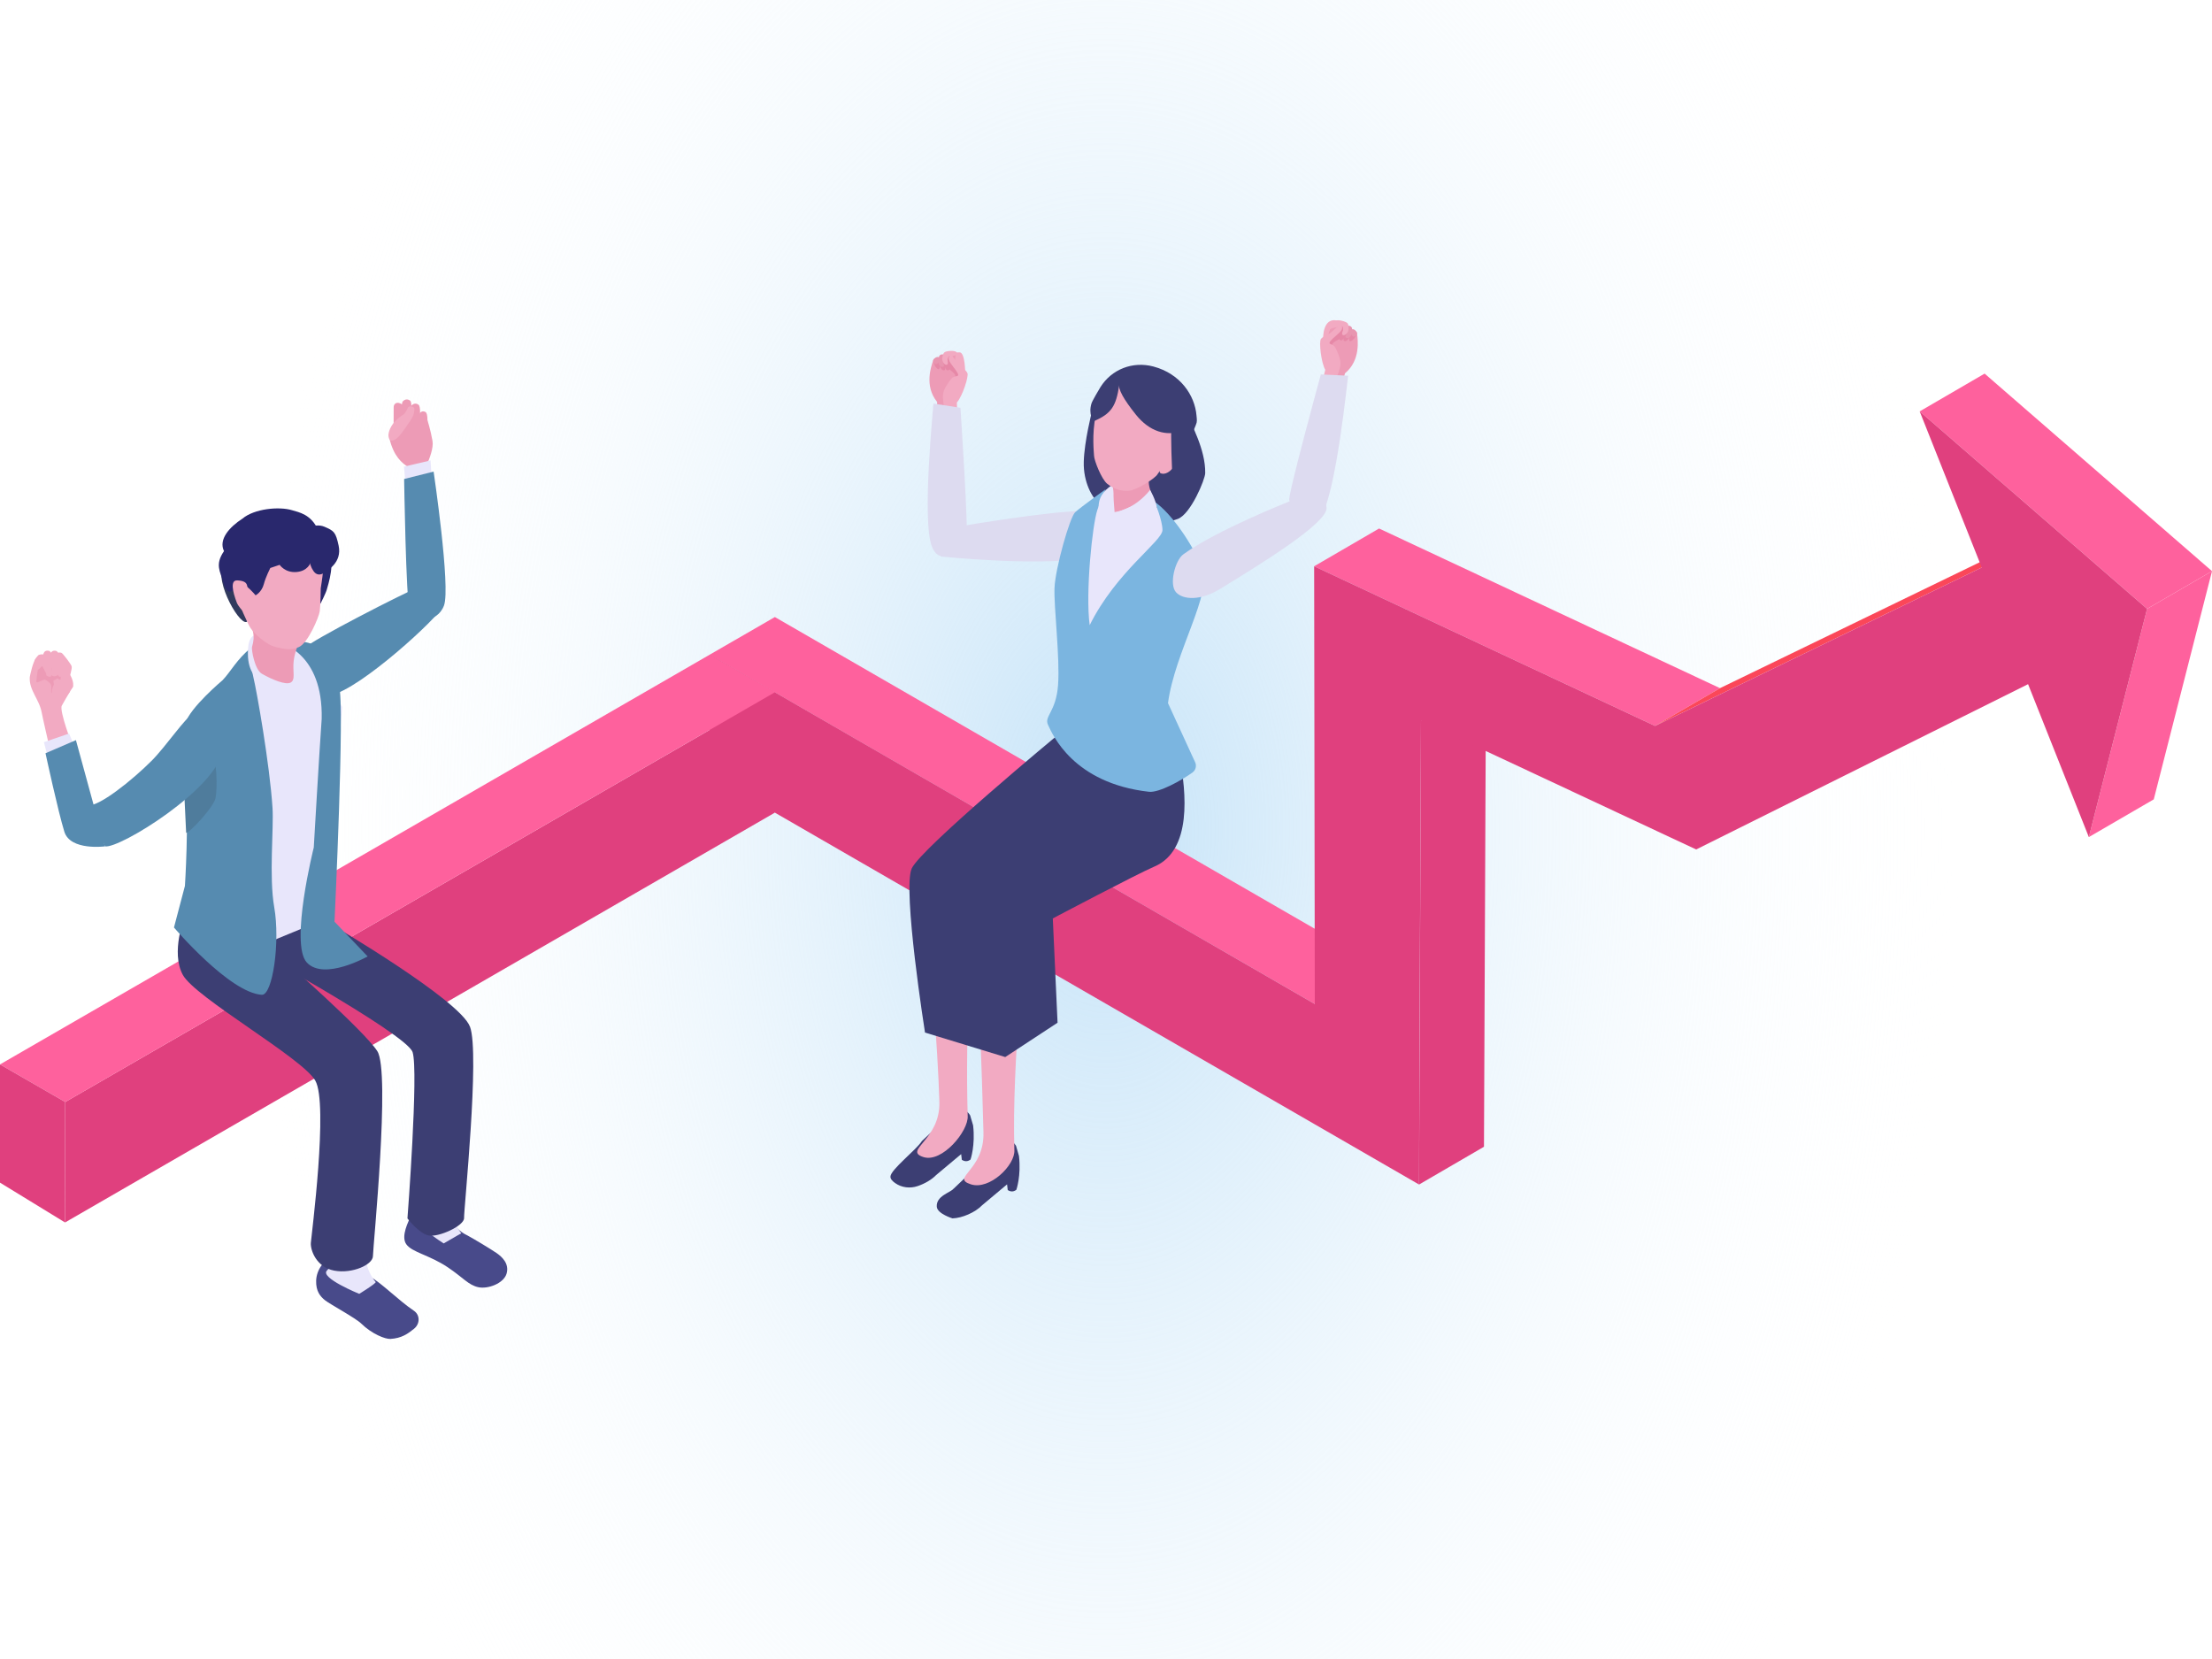 <?xml version="1.0" encoding="UTF-8"?><svg id="_レイヤー_2" xmlns="http://www.w3.org/2000/svg" xmlns:xlink="http://www.w3.org/1999/xlink" viewBox="0 0 400 300"><defs><style>.cls-1{fill:#fe619d;}.cls-2{fill:#568bb0;}.cls-3{fill:#4f7c9c;}.cls-4{fill:#3c3e73;}.cls-5{fill:#313a5d;}.cls-6{fill:url(#_名称未設定グラデーション_35);}.cls-7{fill:#e0407e;}.cls-8{fill:#fb4759;}.cls-9{fill:#ed9bb6;}.cls-10{fill:#484a8a;}.cls-11{fill:#e895b0;}.cls-12{fill:#e8e6fb;}.cls-13{fill:#dddbf0;}.cls-14{fill:#29286d;}.cls-15{fill:#7bb5e0;}.cls-16{fill:#e688a7;}.cls-17{fill:#f2aac2;}</style><radialGradient id="_名称未設定グラデーション_35" cx="200" cy="-40.3" fx="200" fy="-40.3" r="155.72" gradientTransform="translate(0 215.56) scale(1 1.63)" gradientUnits="userSpaceOnUse"><stop offset="0" stop-color="#c5e3f8"/><stop offset="1" stop-color="#fff" stop-opacity="0"/></radialGradient></defs><g id="_レイヤー_1-2"><rect class="cls-6" width="400" height="300"/><polygon class="cls-1" points="249.51 174.74 237.76 181.56 128.33 118.39 140.12 111.58 249.51 174.74"/><polygon class="cls-7" points="256.96 130.32 256.61 214.2 268.35 207.37 268.71 123.49 256.96 130.32"/><polygon class="cls-1" points="237.64 102.4 249.38 95.57 311.03 124.44 299.28 131.27 237.64 102.4"/><polygon class="cls-8" points="299.28 131.27 311.03 124.44 370.1 95.8 358.36 102.62 299.28 131.27"/><polygon class="cls-1" points="388.26 110.1 400 103.28 389.47 144.55 377.73 151.37 388.26 110.1"/><polygon class="cls-1" points="347.14 74.39 358.88 67.56 400 103.28 388.26 110.1 347.14 74.39"/><polygon class="cls-7" points="347.14 74.39 388.26 110.1 377.73 151.37 366.74 123.72 306.72 153.61 256.96 130.32 256.67 192.48 256.61 214.2 237.7 203.28 128.27 140.11 128.34 118.38 237.76 181.56 237.64 102.4 299.28 131.27 358.36 102.62 347.14 74.39"/><polygon class="cls-7" points="11.82 199.26 11.76 221.06 140.09 146.97 140.15 125.17 11.82 199.26"/><polygon class="cls-1" points="11.8 199.28 0 192.48 128.33 118.39 140.15 125.17 11.8 199.28"/><polygon class="cls-7" points="0 192.48 0 213.86 11.76 221.06 11.8 199.28 0 192.48"/><path class="cls-13" d="M173.38,95.2s22.59-3.84,24.93-2.55c2.35,1.29.92,7.76-2.99,8.38-8.4,1.33-25.24-.4-25.24-.4l3.3-5.43Z"/><path class="cls-9" d="M172.94,72.35s.95-1.62,1.18-3.39c.21-1.62-.31-3.4-.36-3.52-.06-.15-.06-.91-.54-1.38-.32-.32-1.22-.43-1.54-.39-.74.09-1.33.83-1.77,1.01-.51.22-1-.03-1.16.46-.36,1.09-1.65,4.64.7,7.53.12,1.75,0,1.97-.09,4.83l3.79-.11c-.35-1.53-.21-5.04-.21-5.04Z"/><path class="cls-16" d="M169.94,64.96c.07.23,0,.82.03,1,.03.19,0,.81-.26.81s-.59-.53-.59-.53c0,0-.51-.76-.14-1.24.37-.48.83-.44.96-.05Z"/><path class="cls-11" d="M169.97,64.81c.07.23-.15.61-.15.61,0,0-.3.46-.58.43-.32-.04-.62-.58-.42-.84.13-.16.28-.31.45-.39.32-.14.62-.06.7.2Z"/><path class="cls-16" d="M170.91,66.37c-.06-.26-.12-.31-.16-.58,0-.02,0-.04-.02-.05-.01,0-.03,0-.05,0-.24.02-.95-.04-.92.07.05.19.39.84.53.99.22.23.46.19.56.11.1-.07.1-.39.06-.53Z"/><path class="cls-11" d="M170.7,65.15c0-.24.28-.48.2-.71-.13-.4-.69-.5-1.02-.12-.1.12-.14.54-.16.69-.09.7.07.85.21,1.12s.75.33.81-.07c.08-.52-.04-.91-.04-.91Z"/><path class="cls-17" d="M173.53,63.71c1.04.04,1.01,3.9,1.01,3.9-1.06.34-1.91-2.04-1.91-2.04l.19-1.46s-.33-.43.71-.39Z"/><path class="cls-16" d="M170.75,66.16c.03.12.35.72.45.78.11.06.4.05.48-.11.09-.16,0-.5,0-.59-.04-.39-.04-1.12-.16-1.44-.03-.07-.82-.37-1,.08-.18.45.19,1.13.22,1.28Z"/><path class="cls-17" d="M171.34,65.11c.05-.39.28-.74.28-.74,0,0,.95.02,1.3-.17.13-.07.34-.26,0-.56-.35-.31-1.78-.19-2.09.04-.31.23-.34.63-.39.8-.26.96.44,1.54.72,1.49.43-.08.18-.73.19-.86Z"/><path class="cls-16" d="M171.21,70.65c1.2-.24,2.86-3.38,2.54-3.8-.23-.31-.57-.52-.85-.78-.5-.45-.56-.83-.76-1.58-.04-.15-.17-.22-.31-.17-.66.23-.32.93-.3,1.72.01.48-.08.28.02.56.09.29,1.16.81,1.22,1.4.05.51-2.75,2.87-1.55,2.64Z"/><path class="cls-17" d="M173.04,72.78c1.02-1.15,2.17-4.77,1.9-5.31-.31-.63-.96-.96-1.25-1.22-.36-.33-.91-1.13-1.32-1.65-.15-.19-.11-.46-.22-.49-.43-.15-.67.58-.57.93.13.43.46.83.77,1.26.06.08.97,1.18.92,1.52-.04.35-.74.07-1.23.65-.49.58-1.36,1.83-1.5,2.74-.14.92.2,2.16.18,2.74-.04,1.73-.28,3.25-.17,3.5,0,.01,2.64-.02,2.64-.02,0,0-.14-3.72-.16-4.66Z"/><path class="cls-13" d="M174.72,97.17s-4.24,6.33-6.17,1.74c-1.93-4.59.28-25.68.24-25.93l4.89.76s1.55,23.3,1.04,23.43Z"/><path class="cls-4" d="M166.71,206.33c3.97-3.84,1.99-.91,4.42-5.33,1.47-.13,3.13-1.16,4.3.68l.54,1.83c.42,3.63-.47,6.17-.47,6.17-.5.38-1.02.4-1.57.05l-.12-1.03-4.53,3.79c-.81.84-2.07,1.56-3.33,1.99-1.36.46-2.88.3-4.06-.53-.47-.33-.89-.73-.87-1.19.04-1.27,4.73-4.87,5.69-6.43Z"/><path class="cls-17" d="M166.97,209.23c3.38,1.11,8.21-4.71,8.02-7.45-.49-16.47.82-30.89.42-41.88-.1-2.9-7.84-3.72-9.08-.56,1.9,11.43,3.27,30.6,3.54,39.91.2,6.93-6.62,8.76-2.9,9.98Z"/><path class="cls-4" d="M172.45,214.95c3.94-3.82,4.6-4.03,7.01-8.43,1.46-.13,3.11-1.15,4.27.68l.53,1.82c.42,3.61-.47,6.13-.47,6.13-.5.38-1.01.4-1.56.05l-.12-1.03-4.5,3.77c-1.26,1.31-3.63,2.33-5.37,2.38,0,0-2.75-.83-2.84-2.11-.14-1.98,2.52-2.56,3.03-3.26Z"/><path class="cls-17" d="M175.55,214.16c3.38,1.11,8.07-3.47,7.88-6.21-.49-16.47,2.17-36.25,1.77-47.24-.1-2.9-7.4.37-10.06.55,1.9,11.43,2.44,34.17,2.7,43.48.2,6.93-6.01,8.21-2.29,9.42Z"/><path class="cls-4" d="M164.87,157.04c1.72-3.7,26.62-24.31,26.62-24.31,0,0,19.73,7.12,21.83,4.24,1.2,6.32,2.26,16.84-4.59,19.74-3.08,1.31-18.35,9.37-18.35,9.37l.86,18.86-9.46,6.21-14.51-4.43s-4.11-25.97-2.4-29.67Z"/><path class="cls-4" d="M214.95,75.37c-.54-2-17.52-.83-17.52-.83,0,0-1.35,5.26-1.45,8.95-.11,3.69,1.57,6.61,2.64,7.35,1.58,1.09,7.2,4.61,7.2,4.61,0,0,4.84-.73,7.18-1.62,2.34-.89,4.92-7.14,4.94-8.27.08-4.34-2.67-8.99-2.99-10.18Z"/><path class="cls-12" d="M204.25,87.89c3.24,1.64,8.12,7.27,8.12,7.27l-3.63,45.69-12.48-7.16-2.98-31.59s.83-9.37,3.76-10.94c2.93-1.57,3.97-4.91,7.21-3.27Z"/><path class="cls-15" d="M190.69,106.3c.14-3.51,2.76-12.78,3.74-13.68s5.5-4.15,5.5-4.15c0,0-.86,1.91-1.48,3.7-.92,2.66-2.19,15.06-1.4,20.88,4.8-9.68,13.16-15.19,13.16-17.2,0-1.78-1.41-5.1-1.41-5.1,2.93,1.98,6.73,7.45,8.62,11.95,1.89,4.5-4.98,15.16-6.21,24.45l4.91,10.69c.3.65.1,1.43-.48,1.85-1.94,1.41-6.04,3.69-7.86,3.49-13.79-1.55-17.5-10.48-18.26-12.09-.76-1.6,1.44-2.29,1.81-7.2.37-4.92-.78-14.09-.64-17.6Z"/><path class="cls-12" d="M202,87.33c-.74.16-2.41,1.22-3.04,2.75-.77,1.86.2,4.32.2,4.32l3.02-.09.42-.7c-.15-.58-.44-4.86-.6-6.28Z"/><path class="cls-9" d="M199.84,82.05c.48,3.65,1.59,5.22,1.52,7.56-.02.53.21,3.2.21,3.2,0,0,7.05-2.7,6.83-3.18-1.89-4.15.78-4.35.92-7.88l-9.48.3Z"/><path class="cls-17" d="M211.24,69c-.5-.33-5.18-1.44-5.81-1.37-9.28,1.08-7.61,13.89-7.59,14.79.01.81,1.34,4.24,2.39,5.07,1.14.9,2.4,1.36,3.86,1.26,1.47-.1,4.85-2.28,5.22-2.99.42-.8,9.7-11.57,1.92-16.76Z"/><path class="cls-17" d="M209.85,85.56c.78.39,1.94-.27,2.59-1.48.65-1.21.55-2.5-.23-2.9-.78-.39-3.14,3.98-2.36,4.38Z"/><path class="cls-4" d="M216.37,75.17c-.31-3.72-2.95-7.6-7.79-8.89-3.78-1.01-7.59.52-9.59,3.73-.25.4-1.47,2.47-1.61,2.93-.6,1.89.32,3.26.32,3.26,3.35-1.39,4.12-2.83,4.69-6.54,1.13,2.38,2.93,3.55,5.08,4.12,2.21.59,5.24-.04,5.24-.04,0,0-.62,1.52-.86,3.18-.2,1.46.11,8.49.11,8.49,0,0,3.45-4.96,3.77-5.85.32-.89-.07-1.17.11-1.64.05-.15.12-.42.4-1.06.28-.63.19-.96.13-1.67Z"/><path class="cls-4" d="M213.32,73.16l-11-3.8c-.09,1.08.81,2.78,3.1,5.64,2.43,3.03,5.52,3.97,8.3,2.91.07-1.1-.4-4.75-.4-4.75Z"/><path class="cls-12" d="M207.97,88.59s-2.84,3.88-7.18,4.09l-.36.67s0,0,0,0c.55,1.33,2.96,3.29,2.96,3.29,0,0,6.04-3.33,5.81-4.85-.23-1.52-1.24-3.2-1.24-3.2Z"/><path class="cls-13" d="M233.29,90.62s-13.29,5.23-19.32,9.63c-1.47,1.07-2.61,5.45-1.3,6.86,1.31,1.41,4.51,1.5,7.89-.57,7.18-4.39,19.46-11.92,19.32-14.68-.22-4.07-2.59-2.72-6.58-1.24Z"/><path class="cls-9" d="M239.86,66.51s-.61-1.78-.48-3.56c.12-1.63.98-3.27,1.06-3.38.09-.13.24-.88.8-1.25.37-.25,1.28-.17,1.59-.07.71.24,1.14,1.08,1.53,1.34.46.31.98.17,1.04.68.13,1.14.69,4.88-2.19,7.24-.47,1.69-.4,1.93-.88,4.75l-3.7-.86c.65-1.43,1.21-4.9,1.21-4.9Z"/><path class="cls-16" d="M244.27,59.87c-.12.21-.16.8-.23.98-.07.18-.15.79.09.85.24.05.68-.4.68-.4,0,0,.65-.64.39-1.19-.27-.55-.73-.6-.93-.24Z"/><path class="cls-11" d="M244.27,59.71c-.12.21.03.63.03.63,0,0,.2.51.48.54.32.03.72-.45.58-.74-.09-.19-.22-.36-.36-.47-.28-.2-.59-.19-.73.05Z"/><path class="cls-16" d="M243.03,61.05c.11-.24.18-.28.27-.53,0-.02.02-.04.03-.05.02,0,.03,0,.05,0,.23.07.93.15.89.25-.08.18-.55.75-.71.86-.26.19-.49.09-.57,0-.09-.09-.01-.41.04-.53Z"/><path class="cls-11" d="M243.48,59.9c.04-.24-.17-.53-.05-.74.21-.37.78-.35,1.03.09.08.13.03.55.01.71-.05.7-.24.82-.43,1.05-.19.23-.8.17-.78-.23.03-.52.22-.88.22-.88Z"/><path class="cls-17" d="M241.76,57.95c-2.56-.54-2.49,3.12-2.49,3.12.97.55.92-.93,1.21-1.43.28-.5,1.51-.27,1.72-.77.21-.5.37-.75-.44-.92Z"/><path class="cls-16" d="M243.24,60.88c-.05.11-.49.63-.6.67-.12.04-.4-.03-.45-.21-.05-.18.09-.5.12-.58.11-.37.27-1.09.45-1.38.04-.06.88-.2.96.28.08.48-.41,1.07-.47,1.21Z"/><path class="cls-17" d="M242.86,59.74c.03-.4-.13-.78-.13-.78,0,0-.94-.17-1.24-.43-.11-.1-.28-.32.12-.55.4-.23,1.79.17,2.04.45.25.29.21.69.22.86.06,1-.74,1.42-1,1.31-.4-.16-.02-.76-.01-.88Z"/><path class="cls-16" d="M241.89,65.19c-1.13-.47-2.13-3.88-1.73-4.23.29-.25.66-.4.99-.59.58-.34.72-.7,1.06-1.39.07-.14.21-.18.34-.1.6.36.13.98-.05,1.74-.11.46.02.29-.13.55-.15.26-1.3.56-1.47,1.13-.15.49,2.12,3.37.99,2.89Z"/><path class="cls-17" d="M239.66,66.9c-.77-1.33-1.17-5.11-.8-5.59.43-.55,1.13-.75,1.46-.94.42-.25,1.12-.93,1.62-1.36.18-.15.2-.42.32-.44.45-.06.54.7.37,1.03-.21.4-.62.72-1.01,1.08-.07.07-1.18.96-1.21,1.31-.03.35.71.21,1.07.88.36.67.97,2.06.92,2.99-.05.93-.63,2.08-.73,2.65-.3,1.7-.38,3.24-.54,3.46,0,.01-2.58-.54-2.58-.54,0,0,.88-3.61,1.09-4.53Z"/><path class="cls-13" d="M233.14,90.47s2.89,7.05,5.7,2.93c2.81-4.11,4.86-25.22,4.95-25.46l-4.94-.23s-6.17,22.52-5.7,22.75Z"/><path class="cls-10" d="M84.29,223.29c-.99-.5-2.37-1.65-2.96-3.02-.3-.69.18-2.53-3.07-2.36-3.25.17-3.83,1.54-4.07,2.19-.24.65-1.77,3.43-.72,4.9,1.04,1.47,4.23,1.96,7.52,4.18,2.81,1.9,3.71,3.18,5.47,3.58,1.76.4,4.64-.68,5.15-2.46.51-1.79-.82-3.02-1.8-3.7-.99-.69-4.53-2.82-5.52-3.32Z"/><path class="cls-12" d="M81.44,213.94l-5.78-.51c-.42,1.51.75,3.33-.79,5.82-1,1.61,5.36,5.6,5.36,5.6l3.19-1.84s-3.95-4.71-1.98-9.07Z"/><path class="cls-10" d="M74.87,240.28c1.11-.89,1.1-2.5-.03-3.26-2.82-1.9-5.76-4.96-7.97-6.19-1.33-.74-4.7-4.31-6.51-3.68-1.81.62-3.13,2.51-3.19,4.43-.06,1.91.74,2.87,1.63,3.57.89.7,5.5,3.19,6.52,4.19,1.9,1.86,4.31,2.83,5.28,2.78,2.01-.12,3.15-.93,4.26-1.83Z"/><path class="cls-12" d="M66.81,220.31l-6.38-.42s.97,7.56-1.32,9.88c-1.28,1.3,5.85,4.2,5.85,4.2,0,0,3.16-1.94,2.97-2.15-3.62-4.24-1.13-11.5-1.13-11.5Z"/><path class="cls-4" d="M84.99,185.66c1.81,4.83-1.14,33.2-1.07,34.59.07,1.4-4.67,3.57-6.46,3.15-1.78-.42-3.78-3.07-3.78-3.07,0,0,2.04-26.66.93-30.07-1.11-3.41-32.59-20.6-32.59-20.6l12.76-10.01,5.19,7.56s23.21,13.61,25.01,18.44Z"/><path class="cls-4" d="M67.44,227.13c0,1.56-3.74,3.25-6.99,2.64s-4.33-3.71-4.24-5c.09-1.28,3.21-25.22.8-29.37-2.41-4.15-21.76-15.02-23.96-19.13-2.21-4.1.33-10.48.33-10.48.23-.68,16.74-7.74,16.74-7.74l1.01,15.39s14.7,12.92,17.1,16.64c2.4,3.71-.79,35.49-.79,37.05Z"/><path class="cls-9" d="M73.86,84.48c-1.16-.72-2.67-1.94-3.43-5.17.47-1.73,1.18-2.01,1.18-2.01,0,0,.01-2.14,0-3.17-.01-.66,5.68,1.88,5.68,1.88-.05-.23.57,1.69.92,3.72.22,1.24-.54,3.23-1.08,4.43l-3.25.32Z"/><path class="cls-9" d="M75.89,74.73c-.16.39-.1.91-.06,1.31.04.36.06.44.13.79.34.58,1.14.56,1.33-.18.02-.44.06-1.87-.31-2.12-.16-.1-.31-.15-.46-.15-.24,0-.45.13-.62.34Z"/><path class="cls-9" d="M74.27,73.48c-.25.55-.21,1.29-.2,1.86.01.51.04.62.09,1.12.39.82,1.41.77,1.71-.28.07-.63.26-2.65-.19-2.99-.49-.37-1.02-.21-1.41.29Z"/><path class="cls-9" d="M72.8,72.63c-.21.47-.15,1.12-.12,1.61.03.44.06.54.13.98.4.73,1.19.72,1.44-.19.04-.54.34-2.29-.11-2.6-.49-.34-.99-.22-1.34.2Z"/><path class="cls-9" d="M71.17,78.07s.03-3.98.02-4.46c-.01-.48.48-1.19,1.56-.46,1.08.73.55,4.4.55,4.4l-2.12.51Z"/><path class="cls-17" d="M70.23,78.72c.19-2.41,2.85-3.83,2.85-3.83,0,0,.42-.54.64-1.1.22-.56,1.2-.24,1.21.07.02.4-.02,1.18-.68,2.14-.66.96-1.39,2.08-2.06,2.85-.4.46-1.85,1.66-1.95-.13Z"/><polygon class="cls-12" points="73.48 89.19 78.21 89.12 77.86 83.26 73.05 84.38 73.48 89.19"/><path class="cls-2" d="M74.09,110.56c.68,2.13,4.98,2.21,6.2-1.07s-1.88-24.21-1.88-24.21l-5.33,1.34s.32,21.8,1.01,23.94Z"/><path class="cls-2" d="M75.19,106.43c-1.63.55-19.06,9.43-20.27,10.86-1.22,1.43,2.41,8.95,4.95,8.41,5.39-1.15,19.52-14.16,20.18-16.02.97-2.73-3.23-3.8-4.86-3.25Z"/><path class="cls-12" d="M48.49,116.15c-2.87,1.77-7,7.46-7,7.46l4.54,47.83,12.65-5.21,3.19-38.38s-3.81-7.7-6.58-9.02c-2.77-1.32-3.92-4.45-6.79-2.68Z"/><path class="cls-2" d="M50.63,116.26s3.77-.8,6.01.31c2.86,1.42,3.6,4.4,4.67,7.5,1.07,3.1-.82,42.6-.82,42.6l5.99,6.28s-7.86,4.45-10.99,1.11c-3.13-3.34,1.25-20.81,1.25-20.81,0,0,1.01-17.44,1.43-23.24.28-12.03-7.54-13.75-7.54-13.75Z"/><path class="cls-2" d="M33.51,130.78c.88-2.87,6.74-7.78,6.74-7.78,1.45-1.51,2.58-3.79,5.15-5.87,0,0-.16,3.03.42,5.35.58,2.32,2.95,15.71,3.46,23.63.24,3.7-.66,12.45.31,17.94,1.1,6.26-.28,15.96-2.25,15.84-5.85-.36-15.88-12.17-15.88-12.17l1.98-7.52s.77-11.8.07-18.81c-.24-2.38-.87-7.74.01-10.61Z"/><path class="cls-3" d="M33.03,137.08c.59-.05,1.22,0,1.57.02.87.05,2.86-1.49,3.52-.97,1.18.93,1.2,6.48.86,8.18s-4.85,6.43-5.32,6.29l-.64-13.52Z"/><path class="cls-2" d="M15.84,145.64c1.99.31,8.04-4.52,11.61-8.1,2.52-2.53,6.29-8.07,7.23-8.2,3.63-.51,5.77,4.75,5.57,6.27-.9,6.96-18.68,17.92-21.26,17.44l-3.14-7.41Z"/><path class="cls-17" d="M12.63,125.1c-.13.13-.93,1.61-1.45,2.5-.52.89,1.97,7.37,1.97,7.37l-2.21,1.32-2.04-1.35s-1.21-5.25-1.35-6.04c-.43-2.46-2.31-4.05-2.17-6.44,0-.08.68-3.41,1.17-3.23.94.36,3.12,1.16,4.36,2.54,1.03,1.14,1.73,3.33,1.73,3.33Z"/><path class="cls-17" d="M10.09,119.3c.37.43,1.38,1.62,1.38,1.62l-.16,1.53s.87,1.53,1.14.46c.1-.42.66-2.03.49-2.47-.17-.44-1.55-2.25-1.8-2.37-.21-.1-.57-.1-.77.02-.39.23-.52,1.05-.27,1.21Z"/><path class="cls-9" d="M8.78,121.84l-.66-.51c-.12-.14-.32-1.45-.63-1.21-.24.2-.77.89-.67,1.03.03.04-.33,2.13-.22,2.2.25.18,1.26-.55,1.56-.44.04.01.84.4,1.05.92.23.56-.11,1.26.13,1.49.12.11.28-.5.36-.53.39-.15-.26-1.82.06-1.8.21.02.42-.29.62-.3.15,0,.81.59.95.59.56,0,.49-.53.58-.59.13-.1-.83-2.27-1.72-2.48-.73-.17-1.41,1.62-1.41,1.62Z"/><path class="cls-17" d="M7.89,118.37c-.21-.1-.84-.04-1,.15-.16.18-.63.69-.66.98-.02.21.21,1.49.36,1.69.14.19,1.05-.76,1.05-.76,0,0,.67,1.21.7,1.34.05.24.01.34.01.34,0,0,.61.46.87.19.26-.27.1-1.52.1-1.52,0,0-1.18-2.28-1.43-2.41Z"/><path class="cls-17" d="M9.93,123.55c-.41.55-.7,1.41-.46,2.16.24.75,1.19,1.74,1.91,1.06.71-.68,1.85-2.63,1.85-2.63,0,0-.87-2-2.04-1.4-.07.03-1.02.5-1.27.82Z"/><path class="cls-17" d="M9.19,118.98c.37.42,1.22,1.46,1.22,1.46l-.05.92c-.07.57.35,1.47.93.8.31-.36.49-2.29.49-2.29,0,0-1.29-2.01-1.54-2.13-.21-.1-.57-.1-.77.02-.39.23-.52,1.05-.27,1.21Z"/><path class="cls-17" d="M7.91,118.96c.37.42,1.44,1.91,1.44,1.91l-.12,1c.05.57,1.18.55,1.32-.03.14-.58.16-1.79.16-1.79,0,0-1.5-2.2-1.75-2.32-.21-.1-.57-.1-.77.02-.39.23-.52,1.05-.27,1.21Z"/><path class="cls-17" d="M12.18,121.45c-.49-.26-.92-.55-1.86-1.08-.11-.06-.62-.36-.83-.27-.21.1.02.54.18.91.19.42,1.41,1.24,1.41,1.24,0,0-.19.17-.1.59.11.53.52,1.34.78,1.47.47.23,1,.79,1.4-.13.35-.69-.49-2.47-.98-2.73Z"/><polygon class="cls-12" points="7.94 134.21 8.47 136.25 10.91 137.71 13.88 135.95 12.49 132.65 7.94 134.21"/><path class="cls-2" d="M8.23,136.21s2.28,10.58,3.41,14.2c1.08,3.47,7.34,2.64,7.34,2.64l-5.25-19.21-5.5,2.37Z"/><path class="cls-12" d="M52.11,116.5c1.06.41,2.21,8.02,2.21,8.02,0,0-2.23.06-3.84-.66,0,0-6.4.81-5.58-7.01.48-4.58,6.15-.76,7.21-.34Z"/><path class="cls-14" d="M59.14,99.67c1.72,1.52.14,6.26-.04,6.93-.18.67-1.15,2.57-1.15,2.57,0,0-2.07-2.96-2.09-5.93-.02-2.9,2.73-4.05,3.28-3.57Z"/><path class="cls-5" d="M40.43,102.27c.95-1.45,3.59.5,4.7,1.48,1.72,1.52.85,8.04.67,8.71-.18.67-1.01-.17-1.01-.17-1.04,1.63-6.21-7.21-4.36-10.02Z"/><path class="cls-9" d="M54.54,115.03c-.56,1.49-1.19,2.59-1.43,4.47-.24,1.88.4,3.46-.58,3.94-.89.44-3.22-.49-5.17-1.6-1.32-.75-1.91-4.41-1.79-4.82.68-2.34.04-3.02-.46-5.03-1.26-5.12,7.97.23,9.43,3.03Z"/><path class="cls-17" d="M49.89,117.02c1.67.32,2.49.68,4.13,0,1.65-.67,3.65-5.42,3.8-6.48.15-1.05.18-4.15.18-4.15,0,0,.33-2.07.4-2.95.61-7.33-5.58-11.49-11.67-9.4-7.75,2.66-5.55,8.97-3.79,14.24.27.81,1.74,4.37,2.39,5.33.65.96,2.89,3.07,4.56,3.39Z"/><path class="cls-14" d="M40.51,99.67c-1.03-2.12.97-4.36,3.34-5.89,2.11-1.79,6.61-2.24,8.99-1.51,1.19.36,3.45.73,4.69,3.6,1.24,2.87-1.38,5.9-1.38,5.9,0,0-.5,1.52-2.56,1.67-2.06.16-3.02-1.3-3.02-1.3l-1.69.57s-.83,1.61-1.17,2.91c-.39,1.48-1.49,2.03-1.49,2.03,0,0-3.2-3.81-3.28-1.47-.56.14-1.73,2.26-2.6-.98-.49-1.82-1.53-3.08.16-5.53Z"/><path class="cls-14" d="M58.64,95.24c-1.77-.75-4.43.59-5.23,1.67l2.68,3.8s-.41,1.07.59,2.54c1,1.47,2.43-.06,2.43-.06,0,0,2.78-1.47,2.13-4.5-.53-2.47-.83-2.7-2.6-3.45Z"/><path class="cls-17" d="M42.85,104.96c-1.16-.04-.88,1.84.01,4.12.1.25,1,1.65,1.43,1.5.62-.22.49-2.31.45-2.73-.16-1.57.62-2.8-1.89-2.9Z"/></g></svg>
